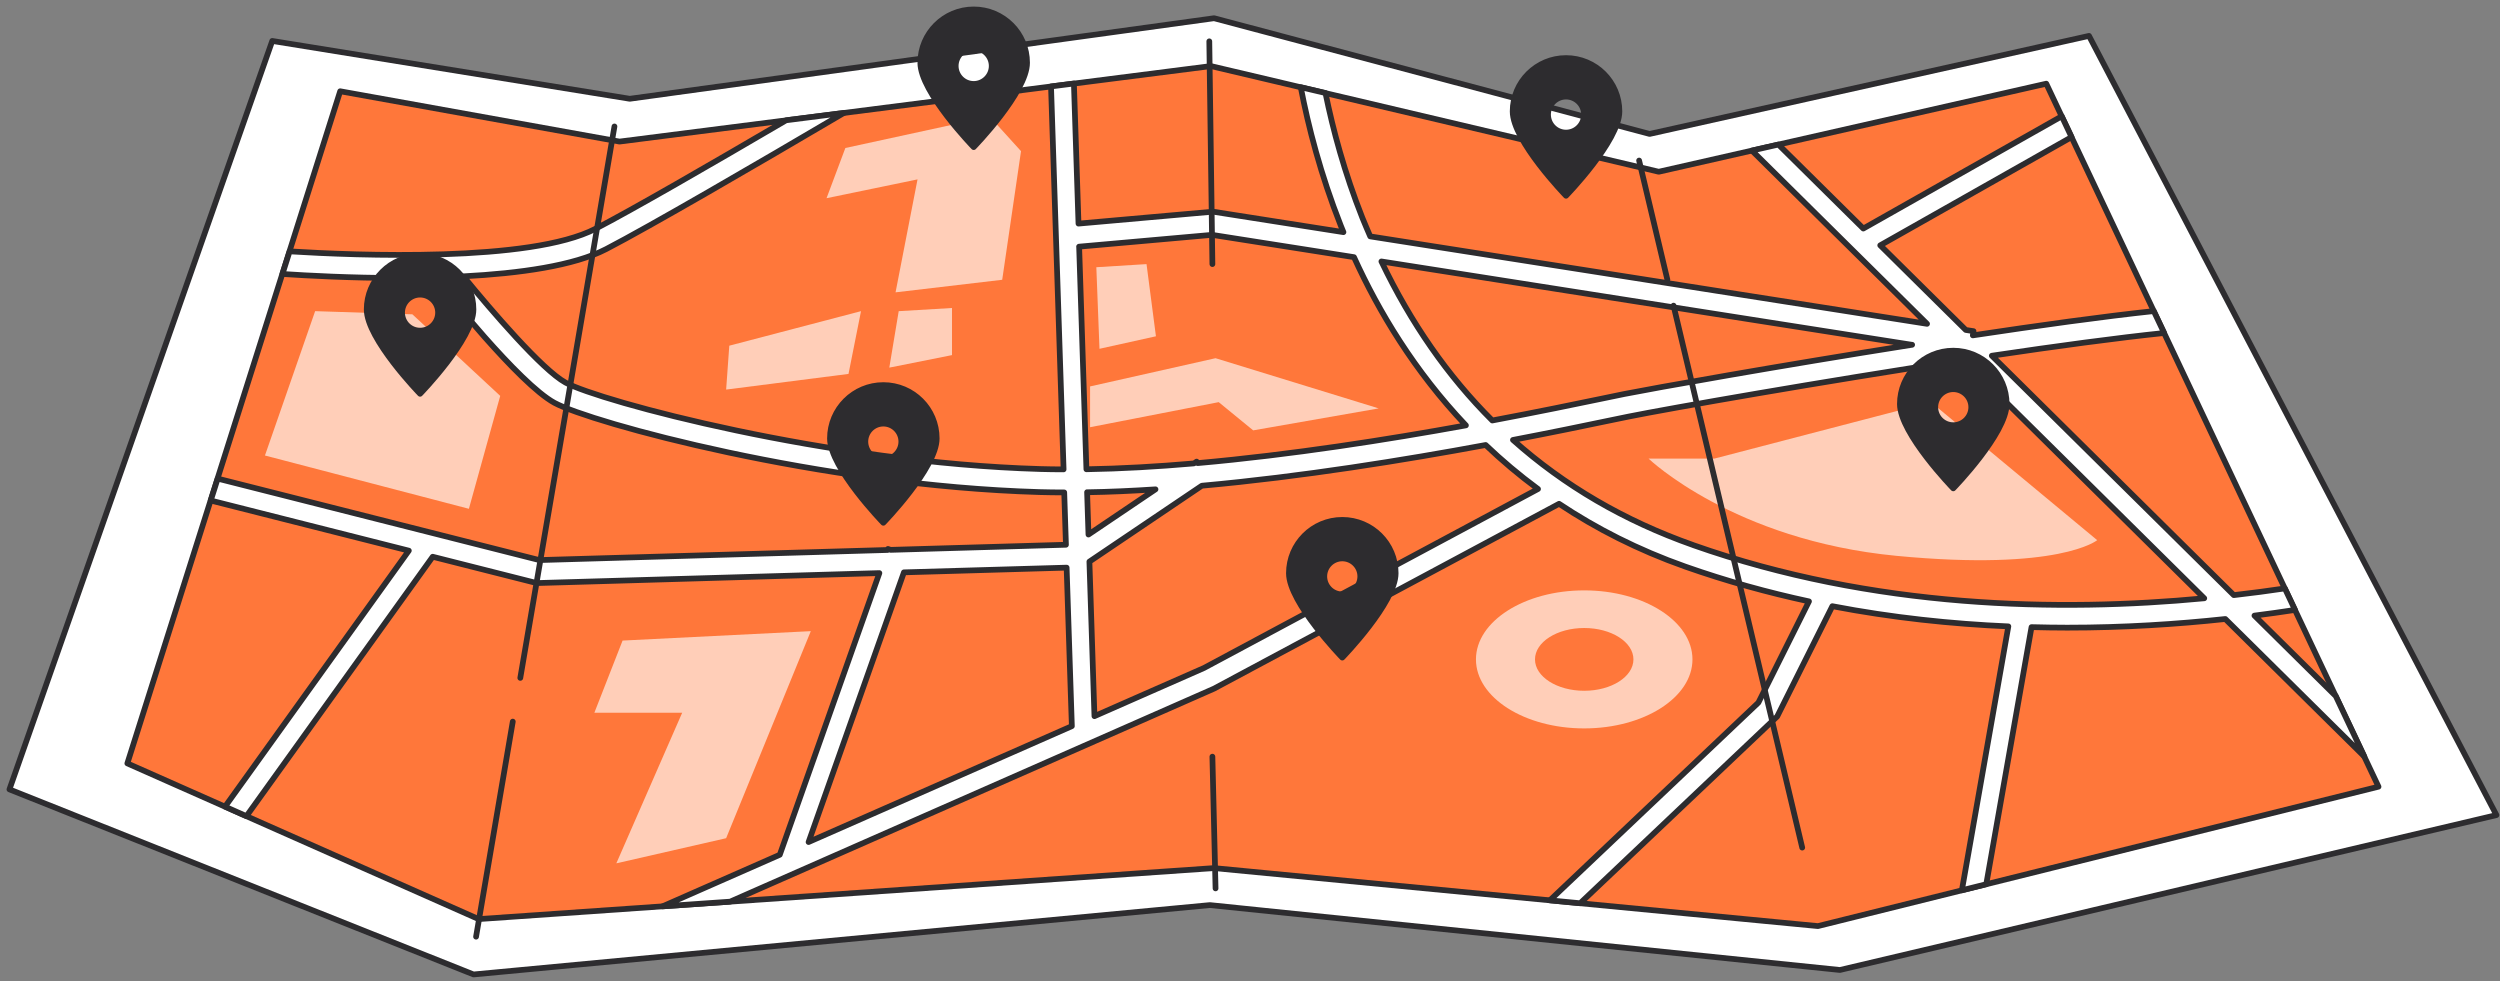 <?xml version="1.0" encoding="UTF-8"?> <svg xmlns="http://www.w3.org/2000/svg" width="265" height="104" viewBox="0 0 265 104" fill="none"><rect x="0" y="0" width="265" height="104" fill="#808080" stroke="none"/><path d="M28.858 4.34L66.755 10.47L128.692 1.932L174.86 14.197L221.435 3.805L264.624 86.399L195.031 102.818L128.248 95.94L50.196 103.292L1 83.674L28.858 4.34Z" fill="white" stroke="#2D2C2F" stroke-width="0.608" stroke-linecap="round" stroke-linejoin="round"></path><path d="M36.059 9.674L65.668 15.007L128.353 7.004L175.828 18.205L216.906 8.871L252.122 83.389L192.703 98.166L128.681 92.018L50.733 97.424L13.498 80.92L36.059 9.674Z" fill="#FF773A" stroke="#2D2C2F" stroke-width="0.608" stroke-linecap="round" stroke-linejoin="round"></path><g opacity="0.64"><path d="M204.673 42.627L181.729 48.611H174.748C174.748 48.611 183.73 57.258 201.019 58.918C218.313 60.578 222.303 57.258 222.303 57.258L204.679 42.627H204.673Z" fill="white"></path><path d="M104.908 12.361L89.608 15.688L87.613 21.009L97.258 19.014L94.929 30.988L106.234 29.656L108.228 16.022L104.908 12.361Z" fill="white"></path><path d="M95.263 32.983L94.266 38.967L100.912 37.641V32.648L95.263 32.983Z" fill="white"></path><path d="M91.267 32.982L89.942 39.635L76.971 41.295L77.305 36.643L91.267 32.982Z" fill="white"></path><path d="M167.926 62.58C161.59 62.58 156.451 65.858 156.451 69.896C156.451 73.934 161.59 77.211 167.926 77.211C174.263 77.211 179.401 73.934 179.401 69.896C179.401 65.858 174.263 62.58 167.926 62.58ZM167.926 73.222C165.044 73.222 162.709 71.732 162.709 69.896C162.709 68.059 165.044 66.569 167.926 66.569C170.809 66.569 173.144 68.059 173.144 69.896C173.144 71.732 170.809 73.222 167.926 73.222Z" fill="white"></path><path d="M76.97 88.849L85.946 66.902L65.994 67.9L63.002 75.55H72.312L65.331 91.513L76.97 88.849Z" fill="white"></path><path d="M115.549 40.961L128.848 37.969L146.143 43.29L132.838 45.619L129.183 42.627L115.549 45.284V40.961Z" fill="white"></path><path d="M116.211 28.325L116.545 36.972L122.529 35.646L121.532 27.996L116.211 28.325Z" fill="white"></path><path d="M33.405 32.982L28.084 48.283L49.702 53.932L53.023 41.964L43.712 33.317L33.405 32.982Z" fill="white"></path></g><path d="M247.577 73.768L238.972 65.254C240.462 65.066 241.891 64.865 243.272 64.652L242.195 62.372C240.474 62.627 238.668 62.87 236.783 63.083L211.133 37.707C217.95 36.691 224.426 35.815 229.401 35.298L228.3 32.975C222.943 33.547 216.144 34.49 209.12 35.548L209.193 35.104L208.372 34.976L199.305 26.006L219.586 14.531L218.546 12.324L197.511 24.225L188.511 15.322L185.702 15.96L204.267 34.325L145.244 25.058C144.964 24.401 144.678 23.756 144.411 23.087C142.513 18.302 141.291 13.729 140.501 9.861L137.88 9.241C138.676 13.406 139.984 18.496 142.118 23.902C142.209 24.134 142.307 24.377 142.404 24.608L128.575 22.437L114.321 23.702L113.835 8.852L111.408 9.162L112.74 49.753C111.907 49.753 111.086 49.741 110.277 49.717C87.814 49.066 63.538 42.517 59.944 40.553C57.487 39.215 52.05 32.878 49.125 29.29C55.079 28.98 60.838 28.171 64.243 26.408C68.919 23.981 79.963 17.56 89.462 11.965L83.326 12.75C75.219 17.499 66.98 22.254 63.124 24.249C56.234 27.825 37.784 27.083 30.7 26.645L29.939 29.041C32.578 29.217 37.188 29.467 42.296 29.467C43.543 29.467 44.82 29.448 46.097 29.418C47.009 30.573 55.006 40.644 58.77 42.699C62.613 44.791 86.968 51.486 110.198 52.161C111.056 52.186 111.925 52.198 112.807 52.198L112.989 57.744L94.399 58.285L94.126 58.188L94.089 58.297L57.165 59.368L23.074 50.732L22.338 53.055L43.336 58.37L23.852 85.504L26.12 86.514L45.866 59.015L56.891 61.806L93.214 60.748L82.657 90.606L70.233 96.073L77.397 95.575L128.673 73.001L165.263 53.402C169.161 55.999 173.594 58.279 178.66 60.067C183.014 61.599 187.398 62.809 191.752 63.746L186.389 74.479L164.284 95.435L167.495 95.745L188.219 76.103L188.377 75.957L194.227 64.257C200.588 65.479 206.864 66.136 212.884 66.397L207.959 94.371L210.543 93.726L215.341 66.476C216.612 66.507 217.871 66.531 219.117 66.531C225.107 66.531 230.763 66.166 235.883 65.613L250.618 80.189L247.583 73.762L247.577 73.768ZM85.709 89.256L95.816 60.669L113.062 60.17L113.616 76.972L85.709 89.256ZM202.686 36.545C188.584 38.771 175.108 41.179 172.177 41.763C171.575 41.884 170.766 42.055 169.769 42.261C167.166 42.803 163.116 43.642 158.184 44.572C153.472 39.877 149.555 34.246 146.43 27.715L202.68 36.551L202.686 36.545ZM114.382 26.146L128.478 24.894L143.523 27.259C146.138 33.018 149.926 39.33 155.387 45.089C147.117 46.591 136.9 48.209 126.946 49.09L126.842 48.932L126.563 49.121C122.671 49.461 118.827 49.68 115.16 49.741L114.388 26.146H114.382ZM115.233 52.18C117.593 52.143 120.019 52.034 122.482 51.87L115.379 56.661L115.233 52.174V52.18ZM127.651 70.794L116.012 75.914L115.477 59.532L127.396 51.486C138.05 50.526 148.953 48.75 157.479 47.169C159.182 48.792 161.024 50.355 163.031 51.833L127.657 70.788L127.651 70.794ZM179.468 57.774C172.177 55.202 165.804 51.48 160.374 46.634C164.539 45.837 167.963 45.126 170.262 44.645C171.253 44.438 172.056 44.274 172.652 44.153C176.993 43.283 192.963 40.474 208.123 38.163L233.651 63.418C218.315 64.877 198.606 64.524 179.475 57.78L179.468 57.774Z" fill="white" stroke="#2D2C2F" stroke-width="0.608" stroke-linecap="round" stroke-linejoin="round"></path><path d="M54.355 76.49L50.463 99.288" stroke="#2D2C2F" stroke-width="0.608" stroke-linecap="round" stroke-linejoin="round"></path><path d="M65.132 13.404L55.152 71.856" stroke="#2D2C2F" stroke-width="0.608" stroke-linecap="round" stroke-linejoin="round"></path><path d="M128.186 4.381L128.514 27.994" stroke="#2D2C2F" stroke-width="0.608" stroke-linecap="round" stroke-linejoin="round"></path><path d="M177.395 32.397L191.035 89.845" stroke="#2D2C2F" stroke-width="0.608" stroke-linecap="round" stroke-linejoin="round"></path><path d="M173.746 17.018L176.744 29.654" stroke="#2D2C2F" stroke-width="0.608" stroke-linecap="round" stroke-linejoin="round"></path><path d="M128.848 94.169L128.514 80.207" stroke="#2D2C2F" stroke-width="0.608" stroke-linecap="round" stroke-linejoin="round"></path><path d="M44.529 27.148C41.409 27.148 38.873 29.678 38.873 32.804C38.873 35.93 44.529 41.743 44.529 41.743C44.529 41.743 50.184 35.93 50.184 32.804C50.184 29.678 47.654 27.148 44.529 27.148ZM44.529 35.048C43.47 35.048 42.619 34.19 42.619 33.138C42.619 32.086 43.477 31.229 44.529 31.229C45.581 31.229 46.438 32.086 46.438 33.138C46.438 34.19 45.581 35.048 44.529 35.048Z" fill="#2D2C2F" stroke="#2D2C2F" stroke-width="0.608" stroke-linecap="round" stroke-linejoin="round"></path><path d="M103.212 1C100.092 1 97.557 3.53 97.557 6.655C97.557 9.781 103.212 15.595 103.212 15.595C103.212 15.595 108.868 9.781 108.868 6.655C108.868 3.53 106.338 1 103.212 1ZM103.212 8.899C102.154 8.899 101.303 8.042 101.303 6.99C101.303 5.938 102.16 5.08 103.212 5.08C104.264 5.08 105.122 5.938 105.122 6.99C105.122 8.042 104.264 8.899 103.212 8.899Z" fill="#2D2C2F" stroke="#2D2C2F" stroke-width="0.608" stroke-linecap="round" stroke-linejoin="round"></path><path d="M93.634 40.82C90.514 40.82 87.978 43.35 87.978 46.476C87.978 49.602 93.634 55.415 93.634 55.415C93.634 55.415 99.289 49.602 99.289 46.476C99.289 43.35 96.76 40.82 93.634 40.82ZM93.634 48.72C92.576 48.72 91.725 47.862 91.725 46.81C91.725 45.758 92.582 44.901 93.634 44.901C94.686 44.901 95.543 45.758 95.543 46.81C95.543 47.862 94.686 48.72 93.634 48.72Z" fill="#2D2C2F" stroke="#2D2C2F" stroke-width="0.608" stroke-linecap="round" stroke-linejoin="round"></path><path d="M207.046 37.172C203.926 37.172 201.391 39.702 201.391 42.827C201.391 45.953 207.046 51.767 207.046 51.767C207.046 51.767 212.702 45.953 212.702 42.827C212.702 39.702 210.172 37.172 207.046 37.172ZM207.046 45.071C205.988 45.071 205.137 44.214 205.137 43.162C205.137 42.11 205.994 41.252 207.046 41.252C208.098 41.252 208.956 42.11 208.956 43.162C208.956 44.214 208.098 45.071 207.046 45.071Z" fill="#2D2C2F" stroke="#2D2C2F" stroke-width="0.608" stroke-linecap="round" stroke-linejoin="round"></path><path d="M142.282 55.109C139.163 55.109 136.627 57.639 136.627 60.765C136.627 63.891 142.282 69.704 142.282 69.704C142.282 69.704 147.938 63.891 147.938 60.765C147.938 57.639 145.408 55.109 142.282 55.109ZM142.282 63.009C141.224 63.009 140.373 62.151 140.373 61.099C140.373 60.047 141.23 59.19 142.282 59.19C143.334 59.19 144.192 60.047 144.192 61.099C144.192 62.151 143.334 63.009 142.282 63.009Z" fill="#2D2C2F" stroke="#2D2C2F" stroke-width="0.608" stroke-linecap="round" stroke-linejoin="round"></path><path d="M165.999 6.156C162.88 6.156 160.344 8.686 160.344 11.812C160.344 14.937 165.999 20.751 165.999 20.751C165.999 20.751 171.655 14.937 171.655 11.812C171.655 8.686 169.125 6.156 165.999 6.156ZM165.999 14.056C164.941 14.056 164.09 13.198 164.09 12.146C164.09 11.094 164.947 10.237 165.999 10.237C167.051 10.237 167.909 11.094 167.909 12.146C167.909 13.198 167.051 14.056 165.999 14.056Z" fill="#2D2C2F" stroke="#2D2C2F" stroke-width="0.608" stroke-linecap="round" stroke-linejoin="round"></path></svg> 